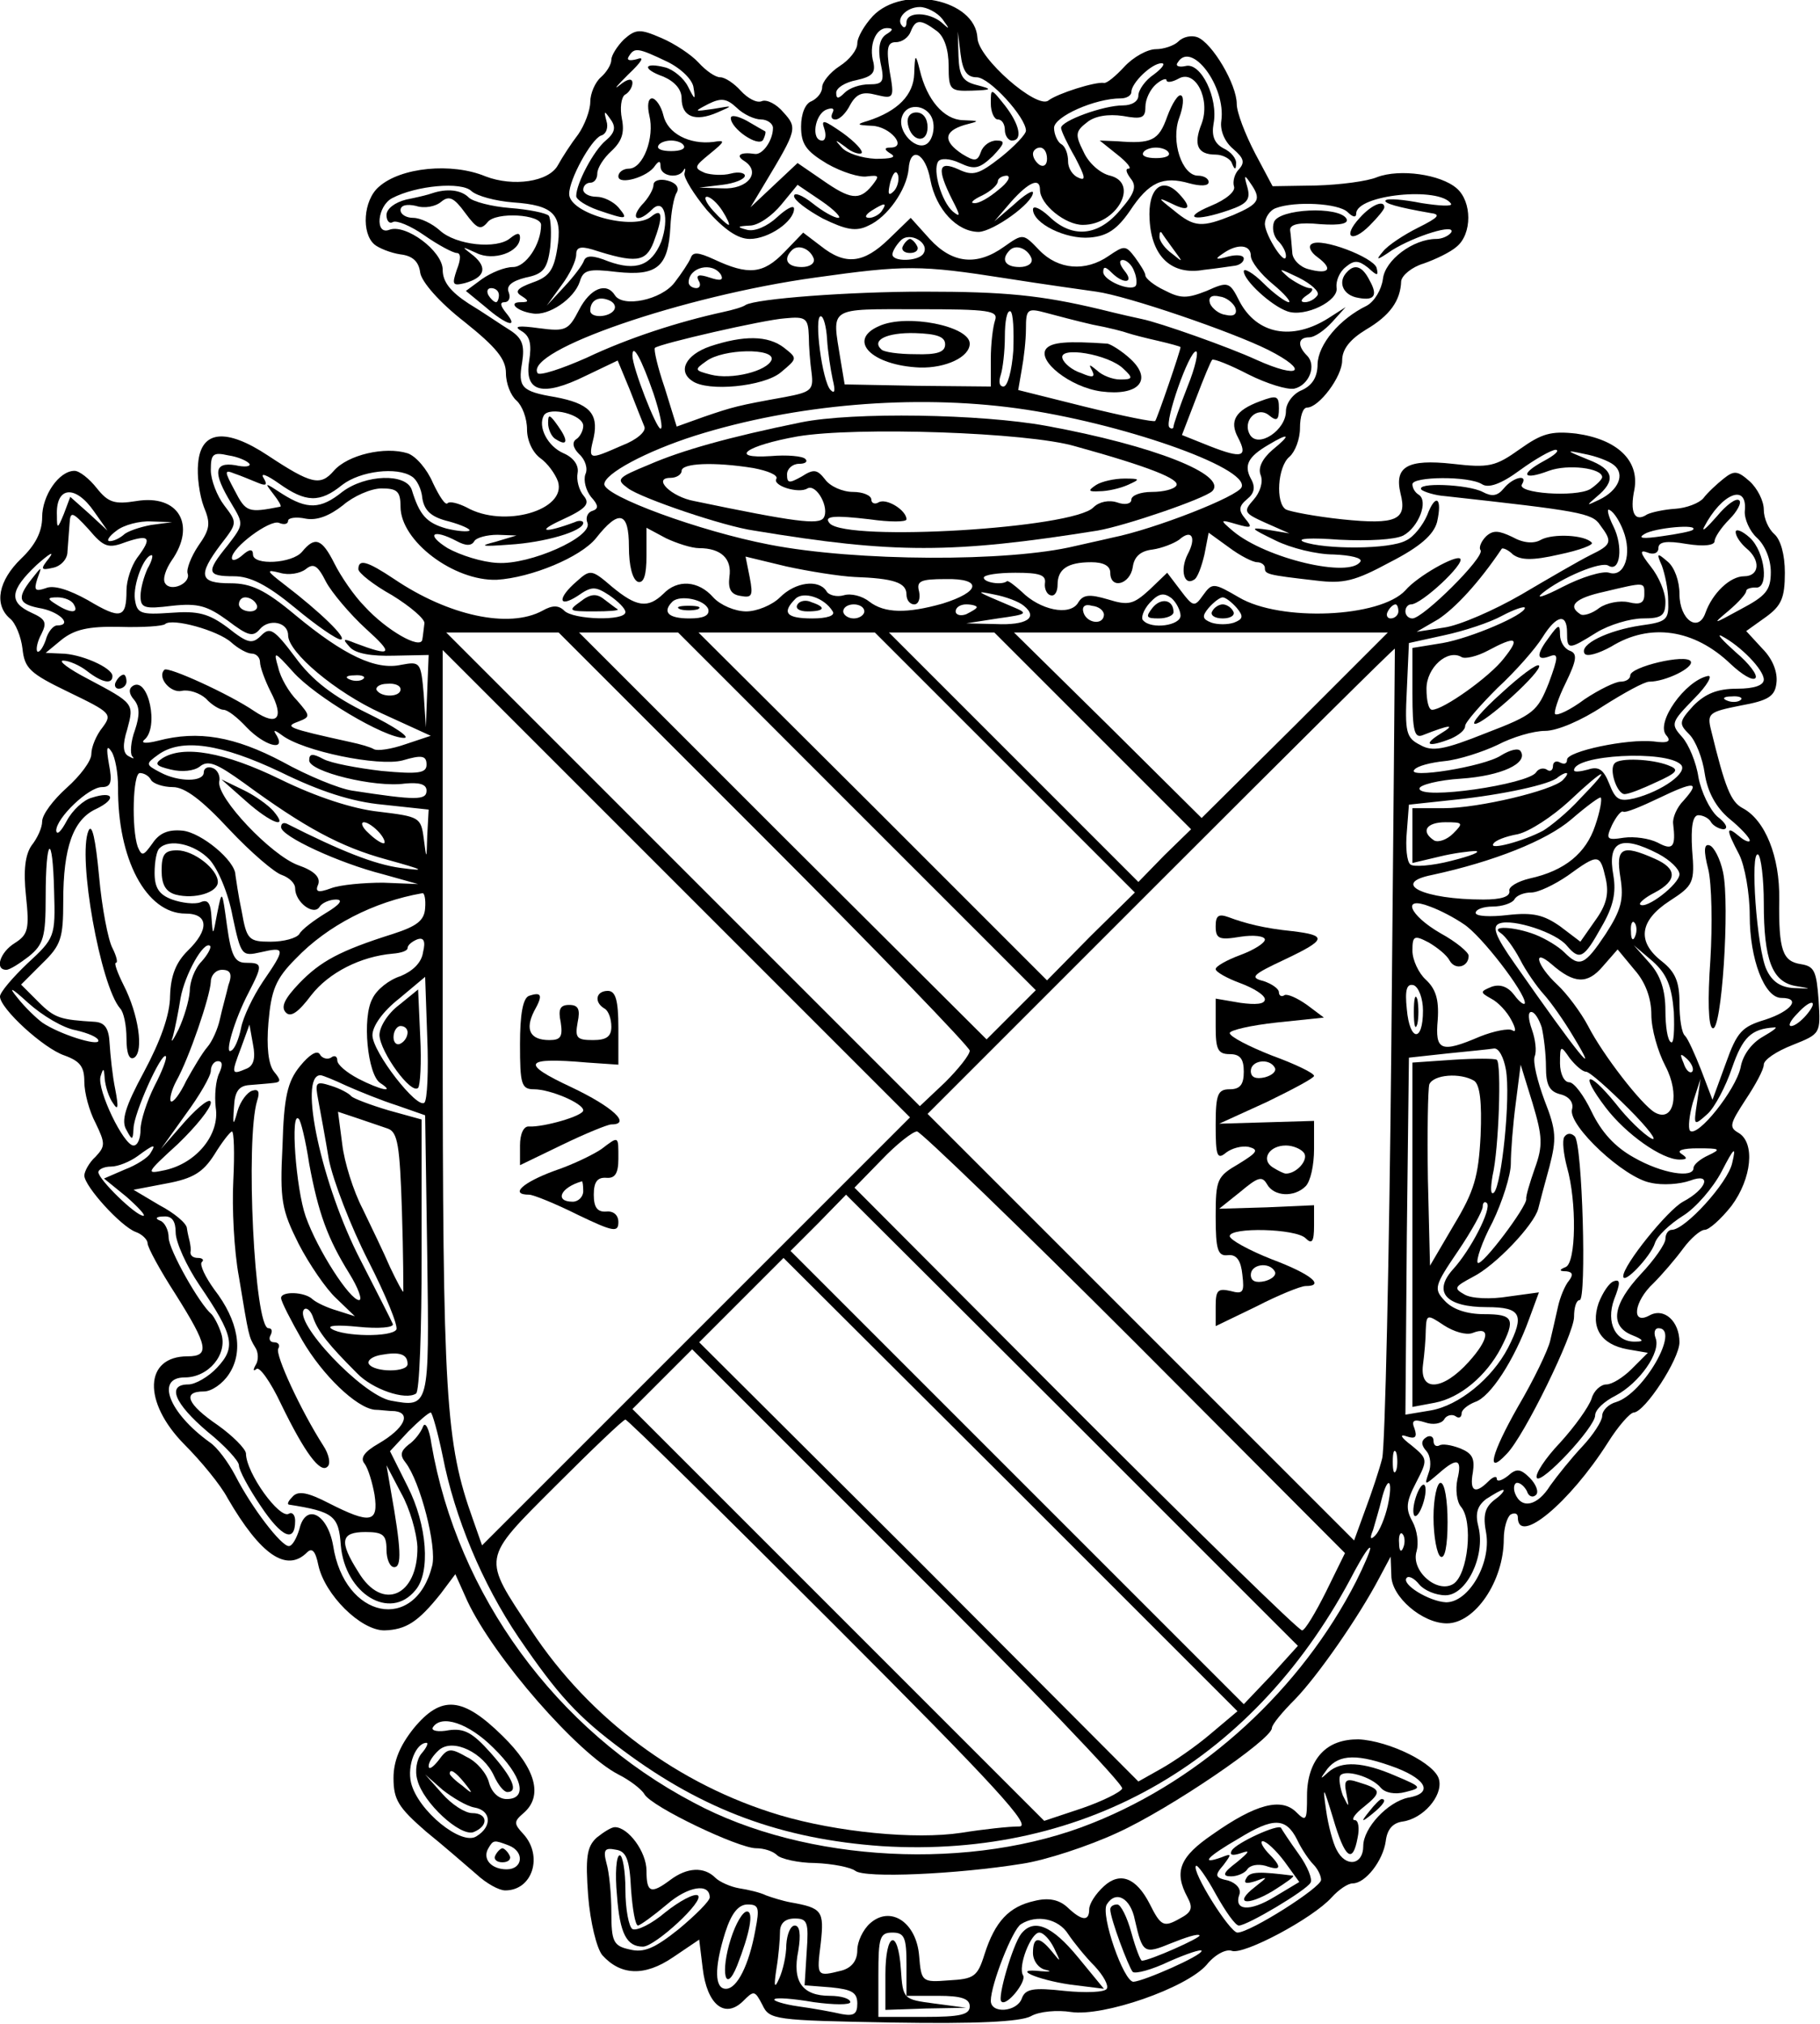 <?xml version="1.0" standalone="no"?>
<!DOCTYPE svg PUBLIC "-//W3C//DTD SVG 20010904//EN"
 "http://www.w3.org/TR/2001/REC-SVG-20010904/DTD/svg10.dtd">
<svg version="1.0" xmlns="http://www.w3.org/2000/svg"
 width="259pt" height="288pt" viewBox="0 0 259 288"
 preserveAspectRatio="xMidYMid meet">
<g transform="translate(0,288) scale(0.1,-0.1)"
fill="#000000" stroke="none">
<path d="M1242 2857 c-12 -13 -22 -30 -22 -39 0 -9 -11 -23 -25 -32 -14 -9
-25 -23 -25 -30 0 -8 -7 -16 -15 -20 -9 -3 -15 -18 -15 -36 0 -25 7 -35 37
-53 21 -12 47 -20 57 -18 17 2 18 1 7 -13 -18 -22 -31 -20 -71 8 l-35 24 -33
-31 -34 -32 21 35 c45 75 46 78 26 100 -10 12 -24 19 -31 16 -7 -3 -20 4 -30
15 -9 10 -22 19 -29 19 -7 0 -20 9 -31 21 -10 11 -34 27 -53 35 -30 13 -36 13
-53 -2 -10 -10 -18 -23 -18 -29 0 -7 -7 -18 -15 -25 -8 -7 -15 -23 -15 -35 0
-12 -8 -33 -17 -46 -10 -13 -23 -33 -29 -44 -13 -24 -64 -31 -103 -16 -48 20
-121 13 -152 -15 -22 -19 -25 -66 -6 -82 6 -5 23 -12 37 -14 17 -2 26 -10 28
-26 2 -13 27 -42 63 -70 45 -36 59 -53 59 -73 0 -15 7 -32 15 -39 8 -7 15 -25
15 -41 0 -16 8 -33 19 -41 10 -7 21 -22 25 -33 13 -41 -77 -67 -130 -37 -12 6
-24 9 -27 6 -3 -4 -12 10 -21 29 -8 19 -24 38 -36 42 -32 10 -85 -2 -105 -25
-19 -22 -32 -19 -94 22 -59 39 -95 36 -99 -11 -2 -18 2 -46 8 -62 10 -24 9
-32 -8 -56 -10 -15 -17 -33 -15 -39 5 -14 -24 -27 -32 -14 -4 6 1 20 9 32 36
51 10 95 -50 85 -31 -5 -40 -2 -56 18 -11 14 -25 25 -32 25 -22 0 -46 -35 -46
-66 0 -21 -10 -40 -30 -59 -32 -31 -39 -65 -16 -85 8 -6 16 -26 18 -43 3 -28
10 -35 66 -62 60 -29 62 -31 48 -50 -9 -11 -16 -28 -16 -38 0 -10 -16 -31 -35
-48 -19 -17 -35 -38 -35 -48 0 -9 -7 -24 -15 -34 -9 -13 -12 -35 -8 -72 5 -47
3 -55 -16 -67 -21 -13 -29 -38 -12 -38 5 0 19 9 32 19 21 17 24 28 24 84 0 87
10 94 12 9 2 -65 1 -67 -38 -103 -21 -20 -39 -41 -39 -47 0 -17 62 -74 92 -84
22 -8 28 -16 28 -37 0 -16 7 -42 16 -59 14 -29 14 -33 0 -48 -9 -8 -16 -21
-16 -27 1 -16 52 -72 73 -80 9 -3 17 -11 17 -16 0 -6 18 -39 40 -73 46 -73 49
-88 17 -88 -62 0 -64 -65 -5 -125 24 -24 52 -58 62 -77 47 -81 84 -106 113
-77 7 7 12 2 16 -18 9 -42 60 -93 94 -93 31 1 48 12 80 52 l21 28 17 -38 c38
-81 157 -217 215 -247 16 -8 33 -21 37 -28 10 -18 134 -77 159 -77 11 0 24 -4
30 -10 5 -5 30 -11 54 -11 25 -1 50 -6 57 -11 13 -11 145 -5 238 10 33 5 94
25 135 44 75 34 220 133 220 149 0 5 15 23 33 41 32 33 90 116 120 173 l16 30
1 -27 c0 -30 44 -68 79 -68 40 0 81 60 81 120 0 16 5 32 10 35 6 3 10 1 10 -4
0 -41 74 21 128 106 15 24 32 43 37 43 16 1 65 76 65 100 0 30 -22 50 -43 38
-26 -14 -22 20 6 46 12 12 31 34 42 49 11 15 25 27 31 27 6 0 23 15 38 34 29
39 34 90 10 104 -14 8 -12 13 10 47 14 21 26 43 26 50 0 7 18 19 41 28 40 16
40 16 37 64 -3 41 -6 48 -25 51 -26 4 -32 19 -31 92 1 61 -20 113 -52 130 -17
9 -25 29 -45 111 -6 24 -3 26 42 35 39 7 49 13 51 32 2 15 -5 34 -20 49 l-23
25 28 20 c22 16 27 27 27 63 0 26 -6 47 -15 55 -8 7 -15 22 -15 35 0 12 -9 30
-20 40 -17 15 -22 16 -37 4 -10 -8 -23 -20 -29 -28 -6 -7 -24 -14 -40 -15 -16
-1 -34 -5 -40 -8 -18 -12 -25 3 -18 36 7 41 -25 71 -83 79 -36 4 -49 0 -80
-22 -35 -25 -44 -27 -96 -21 -64 7 -83 -4 -74 -42 10 -38 -6 -45 -83 -37 -38
4 -74 11 -80 14 -15 9 -12 61 5 75 8 7 15 25 15 41 0 16 4 29 10 29 17 0 50
44 50 67 0 16 11 30 34 44 34 20 49 41 50 69 1 8 15 20 32 25 17 6 38 16 47
24 22 18 22 64 0 83 -23 20 -81 28 -113 16 -14 -6 -53 -11 -87 -12 l-62 -1
-25 47 c-14 27 -26 58 -26 70 0 28 -35 87 -56 95 -8 3 -20 1 -27 -6 -6 -6 -21
-11 -32 -11 -12 0 -32 -11 -45 -25 -12 -13 -25 -24 -29 -23 -12 2 -66 -15 -79
-25 -16 -13 -100 60 -101 89 -3 55 -106 76 -149 31z m99 -4 c11 -15 11 -16 -1
-5 -18 15 -50 16 -50 0 0 -6 -3 -9 -6 -5 -10 10 6 27 25 27 10 0 25 -8 32 -17z
m-8 -17 c11 -8 17 -27 17 -50 0 -34 2 -36 33 -35 29 1 30 2 7 8 -20 5 -25 13
-26 41 l-1 35 4 -32 c3 -24 9 -33 23 -33 18 0 70 -57 70 -76 0 -5 -16 -22 -36
-38 -31 -24 -39 -27 -60 -17 -29 13 -31 1 -9 -43 12 -23 12 -26 1 -17 -16 14
-29 58 -21 71 3 5 16 5 31 -2 21 -10 28 -8 47 10 17 18 18 22 5 22 -9 0 -19
-7 -22 -16 -5 -14 -9 -14 -27 -3 -27 18 -26 32 3 41 23 6 23 6 -2 7 -27 1 -51
29 -61 71 -6 24 -7 24 -8 -5 -1 -30 -23 -53 -66 -67 -17 -5 -16 -6 6 -7 26 -1
51 -31 26 -31 -9 0 -9 -3 1 -9 8 -5 0 -7 -22 -7 -20 1 -41 8 -48 16 -11 12
-10 12 5 1 9 -8 20 -11 23 -9 3 3 -9 16 -27 29 -26 18 -31 20 -26 6 3 -9 2
-17 -3 -17 -16 0 -11 37 6 44 8 3 12 2 9 -4 -3 -6 -2 -10 4 -10 6 0 15 9 21
21 9 16 18 19 37 14 25 -6 26 -5 19 34 -5 33 -3 41 9 41 9 0 18 7 21 15 7 18
14 18 37 1z m-72 -5 c-9 -6 -12 -19 -8 -40 6 -27 4 -31 -16 -31 -13 0 -28 -5
-35 -12 -9 -9 -12 -9 -12 0 0 7 13 15 29 18 22 5 27 10 24 25 -7 24 3 49 19
49 10 0 9 -3 -1 -9z m-311 -39 c20 -10 36 -26 37 -37 3 -18 2 -18 -8 2 -6 12
-21 24 -32 27 -31 8 -34 -2 -3 -13 16 -7 26 -18 26 -31 0 -26 19 -34 51 -20
23 10 23 10 -6 5 -28 -4 -28 -4 -7 7 18 9 26 8 40 -5 10 -10 26 -17 35 -17 9
0 17 -6 17 -12 0 -18 -15 -39 -26 -37 -20 3 -28 -2 -15 -10 25 -16 5 -41 -31
-39 l-33 1 33 4 c17 2 32 8 32 13 0 4 -9 6 -20 3 -11 -3 -28 -2 -37 1 -16 7
-15 9 7 27 22 18 23 20 5 17 -34 -4 -65 12 -71 38 -3 13 -11 24 -16 24 -6 0
-7 -11 -4 -24 8 -32 -9 -76 -29 -76 -8 0 -15 -5 -15 -11 0 -13 42 -1 52 15 6
8 8 7 8 -1 0 -14 26 -18 33 -5 2 4 3 2 1 -5 -1 -6 13 -29 32 -52 25 -28 44
-41 61 -41 27 0 63 25 63 43 0 6 -11 0 -24 -12 -14 -13 -32 -21 -43 -18 -15 4
-14 5 4 6 12 0 32 14 45 30 l23 28 34 -23 c19 -13 29 -24 24 -24 -6 0 -22 9
-37 21 -14 11 -26 16 -26 10 0 -6 19 -20 41 -32 33 -16 47 -19 65 -10 27 12
54 51 57 80 2 34 24 24 31 -15 8 -42 38 -74 69 -74 21 1 77 41 77 56 0 4 -12
-3 -27 -17 l-28 -24 24 28 c25 28 41 35 41 17 0 -21 36 -50 61 -50 48 0 81 59
39 70 -14 3 -31 18 -38 34 -12 24 -12 29 5 42 11 9 30 12 51 9 27 -5 32 -3 32
13 0 11 7 25 15 32 8 7 15 9 15 6 0 -4 8 -3 17 2 24 14 46 -29 33 -64 -12 -30
-6 -44 20 -44 10 0 21 -6 23 -12 4 -10 6 -10 6 -1 1 7 -7 17 -18 22 -13 7 -17
18 -14 35 7 36 -18 88 -40 82 -9 -2 -15 0 -11 5 19 32 69 -34 62 -83 -2 -14 5
-30 17 -40 15 -13 17 -19 8 -29 -6 -6 -9 -17 -7 -24 3 -7 -11 -19 -33 -28 -43
-18 -23 -23 26 -6 26 9 31 15 26 33 -5 17 -4 18 4 6 17 -24 13 -30 -24 -46
-45 -18 -55 -18 -85 7 -23 18 -23 19 -2 9 24 -12 29 -6 10 14 -24 26 -45 8
-42 -37 3 -53 32 -79 77 -71 18 2 38 5 45 6 6 1 12 5 12 10 0 5 -10 6 -22 3
-18 -5 -20 -4 -8 4 21 15 40 13 40 -3 0 -8 14 -26 31 -40 17 -14 27 -26 23
-26 -4 0 -21 12 -36 27 -15 15 -28 22 -28 17 0 -13 39 -49 62 -57 25 -9 74 15
70 34 -1 9 4 22 13 29 12 10 18 10 32 -1 13 -12 15 -12 12 0 -5 15 -78 43 -92
34 -6 -3 -2 -12 8 -19 23 -17 16 -25 -13 -17 -12 3 -23 14 -23 24 -1 11 -2 25
-3 31 -1 9 13 12 43 9 29 -2 41 1 37 8 -11 18 -96 14 -103 -5 -3 -8 -1 -20 6
-27 6 -6 11 -15 11 -21 0 -17 -29 28 -30 45 0 9 7 20 16 23 27 10 89 7 102 -6
7 -7 12 -8 12 -2 0 27 119 39 135 14 2 -4 -16 -3 -42 1 -25 5 -48 7 -51 4 -4
-4 17 -10 63 -18 16 -2 13 -6 -17 -21 -20 -10 -43 -25 -50 -34 -11 -13 -9 -13
13 2 32 20 92 39 84 25 -4 -5 -13 -9 -21 -9 -33 0 -73 -30 -76 -57 -2 -15 -12
-32 -23 -38 -39 -19 -69 -55 -70 -83 0 -18 -7 -30 -22 -37 -13 -5 -23 -19 -23
-30 0 -27 -39 -53 -51 -34 -12 20 10 42 27 28 11 -9 14 -7 14 10 0 18 -3 19
-27 10 -35 -13 -44 -28 -31 -52 14 -27 6 -30 -40 -12 l-40 16 20 52 c11 29 21
53 23 55 2 2 25 -7 52 -21 26 -13 55 -22 65 -20 21 5 32 33 18 47 -14 14 -13
26 3 26 8 0 22 10 33 22 l19 21 -25 -16 c-51 -32 -101 -23 -126 24 -14 28 -16
29 -47 15 -28 -11 -37 -11 -60 1 -15 7 -27 17 -27 21 0 4 -7 15 -15 26 -13 17
-15 17 -37 2 -33 -23 -72 -20 -99 8 -23 24 -23 24 -50 5 -39 -28 -74 -24 -106
11 l-27 30 -31 -30 c-36 -35 -62 -38 -97 -10 l-25 19 -27 -28 c-30 -31 -51
-33 -100 -10 -22 10 -30 11 -33 2 -3 -7 -13 -22 -23 -35 -19 -25 -74 -36 -85
-18 -12 19 -35 10 -51 -21 -15 -29 -19 -31 -57 -26 -29 4 -37 3 -25 -4 12 -7
15 -18 11 -43 -7 -44 19 -51 80 -21 l46 22 17 -41 c9 -23 18 -46 21 -53 3 -7
-11 -19 -32 -27 -48 -21 -48 -21 -40 12 7 34 -7 48 -55 57 -48 8 -53 14 -47
49 4 25 0 35 -17 46 -13 8 -39 26 -59 38 -26 17 -37 31 -37 48 0 27 -53 66
-76 57 -21 -8 -17 34 4 45 34 18 99 24 113 10 8 -7 34 -14 59 -16 58 -4 71
-17 63 -66 -5 -31 -12 -40 -35 -48 -22 -8 -26 -13 -16 -19 11 -7 11 -9 -1 -9
-19 0 -5 -13 17 -16 23 -4 59 21 67 45 5 17 12 19 53 14 57 -6 73 7 76 64 1
21 5 43 9 49 4 7 -1 14 -13 17 -11 3 -20 0 -20 -6 0 -6 -7 -19 -17 -29 -17
-20 -5 -26 15 -6 17 17 25 -12 13 -46 -14 -34 -36 -42 -75 -28 -22 9 -32 9
-35 1 -2 -6 -14 -22 -28 -37 l-25 -27 21 29 c12 16 21 35 21 44 0 10 6 12 23
7 62 -20 76 -18 87 10 14 37 13 50 -3 37 -25 -21 -117 4 -117 32 0 21 31 77
45 83 8 2 11 12 8 21 -4 15 -3 15 6 2 8 -11 6 -19 -7 -30 -17 -14 -42 -61 -42
-79 0 -5 14 -14 31 -20 41 -14 44 -14 29 4 -7 8 -21 15 -31 15 -11 0 -19 5
-19 10 0 6 5 10 10 10 6 0 10 6 10 13 0 8 9 22 20 32 15 14 19 26 15 46 -3 15
-1 30 4 34 6 3 11 11 11 17 0 7 -7 6 -18 -3 -10 -8 -4 -1 12 15 19 18 24 26
13 22 -11 -3 -16 -2 -12 4 8 13 13 12 55 -8z m692 -18 c-12 -8 -22 -22 -22
-30 0 -8 -9 -14 -22 -14 -28 0 -88 -22 -88 -32 0 -4 9 -23 20 -42 14 -27 16
-34 5 -29 -8 3 -15 13 -15 23 0 11 -4 22 -10 25 -5 3 -10 14 -10 23 0 16 58
42 95 42 8 0 15 4 15 9 0 13 29 41 43 41 6 0 1 -7 -11 -16z m-314 -68 c2 -10
-1 -23 -7 -29 -15 -15 -46 16 -37 38 8 21 40 15 44 -9z m-355 -33 c3 -5 -5 -8
-18 -8 -13 0 -21 3 -18 8 2 4 10 7 18 7 8 0 16 -3 18 -7z m517 -19 c0 -8 -4
-12 -10 -9 -5 3 -10 10 -10 16 0 5 5 9 10 9 6 0 10 -7 10 -16z m-218 -46 c-8
-8 -9 -4 -5 13 4 13 8 18 11 10 2 -7 -1 -18 -6 -23z m149 2 c-13 -11 -28 -20
-35 -19 -6 0 -1 5 12 11 12 6 22 15 22 20 0 4 6 8 13 8 6 -1 1 -10 -12 -20z
m-393 -30 c7 -11 11 -20 9 -20 -2 0 -12 9 -22 20 -10 11 -14 20 -9 20 5 0 15
-9 22 -20z m227 0 c-3 -5 -12 -10 -18 -10 -7 0 -6 4 3 10 19 12 23 12 15 0z
m59 -61 c-7 -11 -44 -12 -44 -1 0 4 5 13 12 20 13 13 42 -4 32 -19z m356 6
c14 -19 14 -19 -2 -6 -10 7 -18 18 -18 24 0 6 1 8 3 6 1 -2 9 -13 17 -24z
m-512 -13 c2 -7 -6 -12 -17 -12 -21 0 -27 11 -14 24 9 9 26 2 31 -12z m310 0
c2 -7 -6 -12 -17 -12 -21 0 -27 11 -14 24 9 9 26 2 31 -12z m146 -18 c4 -9 4
-19 2 -21 -8 -8 -46 8 -46 20 0 8 3 8 12 -1 17 -17 33 -15 18 3 -7 9 -8 15 -2
15 5 0 13 -7 16 -16z m-588 -5 c4 -8 -1 -9 -16 -4 -15 5 -20 4 -16 -4 4 -6 2
-11 -3 -11 -6 0 -11 4 -11 8 0 22 34 30 46 11z m405 -5 c57 -9 115 -17 129
-19 44 -6 193 -57 245 -83 59 -30 45 -42 -17 -14 -39 18 -138 53 -163 58 -5 1
-32 7 -60 14 -84 20 -135 25 -250 25 -107 0 -239 -10 -254 -19 -4 -3 -18 -7
-32 -10 -64 -14 -135 -37 -194 -65 -36 -16 -67 -26 -70 -22 -19 32 207 110
395 136 128 18 150 18 271 -1z m444 -24 c-4 -6 -12 -10 -18 -10 -7 0 -6 4 3
10 8 5 10 10 4 10 -5 0 -19 7 -30 15 -16 14 -15 14 14 0 18 -9 30 -20 27 -25z
m-1001 -21 c-7 -11 -34 -12 -34 -1 0 14 11 21 26 15 8 -3 11 -9 8 -14z m884 3
c3 -9 -2 -13 -14 -10 -9 1 -19 9 -22 16 -3 9 2 13 14 10 9 -1 19 -9 22 -16z
m-342 -18 c-3 -9 -6 -33 -6 -55 l0 -39 -104 1 -104 2 -6 36 c-12 75 -19 71
110 71 102 0 115 -2 110 -16z m26 -43 c-2 -28 -8 -51 -14 -51 -6 0 -7 7 -4 16
3 9 6 34 6 55 0 22 3 38 8 36 4 -3 5 -28 4 -56z m113 37 c22 -4 45 -10 50 -12
6 -2 25 -7 43 -11 17 -4 32 -8 32 -9 0 -5 -33 -101 -36 -105 -2 -2 -46 7 -99
20 l-96 24 5 29 c3 16 6 42 6 58 0 28 2 30 28 23 15 -4 45 -12 67 -17z m-404
-16 c0 -15 2 -39 4 -53 3 -24 -1 -27 -38 -34 -67 -12 -74 -14 -115 -28 l-39
-14 -17 55 c-10 29 -16 55 -14 57 7 6 155 40 185 42 30 3 33 0 34 -25z m26 -5
c1 -17 5 -43 8 -57 4 -16 3 -21 -3 -15 -12 12 -24 105 -14 105 4 0 8 -15 9
-33z m-247 -77 c9 -27 14 -50 10 -50 -6 0 -40 87 -40 104 0 19 13 -5 30 -54z
m760 10 c-11 -28 -20 -54 -20 -57 0 -3 -3 -4 -6 -1 -7 8 28 108 38 108 4 0 -1
-23 -12 -50z m-243 -31 c146 -20 330 -84 320 -112 -4 -13 -124 -60 -184 -72
-21 -5 -45 -10 -53 -12 -95 -23 -312 -22 -435 2 -99 19 -235 69 -235 86 0 15
60 47 129 69 143 45 312 59 458 39z m-617 -25 c0 -7 -5 -16 -10 -19 -6 -4 -5
-12 4 -21 9 -8 13 -21 9 -29 -3 -9 1 -23 8 -32 11 -12 11 -17 2 -20 -7 -2 -10
-10 -7 -17 8 -20 -82 -60 -128 -57 -22 1 -53 11 -71 21 -32 20 -21 28 13 10
13 -7 21 -7 25 0 3 5 18 9 33 9 l27 -1 -30 -9 c-24 -6 -20 -7 20 -4 50 3 105
19 105 31 0 3 -6 4 -12 1 -43 -16 -56 -14 -19 3 35 16 41 23 32 34 -7 8 -11
23 -9 33 2 11 -6 22 -20 28 -23 10 -37 38 -28 54 8 13 56 1 56 -15z m981 -34
c-15 -13 -21 -26 -17 -36 4 -10 -1 -25 -10 -35 -15 -17 -14 -19 17 -33 l34
-15 -30 5 c-27 4 -27 3 10 -15 22 -11 59 -20 83 -20 24 -1 41 -5 38 -10 -15
-24 -134 4 -181 43 -20 17 -19 17 5 10 21 -6 23 -5 12 8 -10 12 -9 18 3 28 10
8 12 17 5 29 -10 19 -4 31 25 48 30 18 33 15 6 -7z m-1456 -20 c2 -4 -7 -5
-20 -2 -31 5 -32 -11 -6 -54 18 -30 18 -30 -5 -60 -31 -38 -30 -44 9 -44 23 0
47 -12 87 -45 30 -25 59 -45 65 -45 10 1 -29 39 -80 78 -26 20 -27 22 -7 17
13 -4 29 -1 37 5 11 9 17 6 29 -18 8 -15 34 -46 57 -67 40 -36 37 -40 -16 -20
-17 7 -18 6 -7 -6 8 -9 31 -13 63 -12 l49 1 -2 -51 -2 -52 -3 47 c-4 46 -5 47
-32 42 -36 -8 -81 13 -151 71 -43 36 -63 45 -92 45 -44 0 -47 11 -14 55 24 31
24 31 5 56 -10 13 -19 36 -19 50 0 23 3 26 25 21 14 -2 27 -8 30 -12z m1842 4
c-35 -19 -30 -28 7 -14 27 10 76 4 76 -9 0 -3 -8 -11 -17 -17 -21 -12 -106 -6
-97 7 9 15 -13 10 -26 -6 -9 -11 -17 -12 -30 -5 -21 11 -97 14 -87 3 4 -3 19
-8 34 -9 190 -21 209 -24 220 -41 18 -24 17 -28 -14 -43 -16 -8 -59 -33 -98
-56 -38 -22 -88 -44 -110 -47 l-39 -6 31 18 c24 16 57 51 90 100 1 2 9 -1 16
-8 11 -8 27 -9 66 0 29 6 50 14 46 17 -10 11 -55 13 -72 4 -10 -6 -25 -5 -41
4 -19 9 -27 10 -37 1 -7 -7 -11 -16 -8 -20 6 -10 -82 -97 -97 -97 -6 0 -10 5
-10 10 0 6 4 10 8 10 15 0 77 58 70 65 -6 6 -61 -25 -78 -45 -36 -39 -178 -45
-237 -10 -36 21 -38 21 -51 3 -12 -17 -14 -17 -32 7 l-19 25 -25 -24 c-23 -21
-30 -23 -59 -14 -27 8 -36 7 -43 -5 -12 -19 -54 -10 -80 16 -10 9 -19 16 -21
15 -7 -6 -33 -2 -33 5 0 4 20 7 45 7 34 0 44 -3 42 -15 -1 -8 3 -16 8 -17 6
-2 10 5 10 15 0 22 14 32 48 32 17 0 27 -5 27 -15 0 -24 28 -17 32 8 2 15 11
23 28 25 14 2 31 9 38 14 18 16 25 3 12 -21 -11 -22 -5 -45 9 -36 5 2 11 19
15 36 l6 31 29 -21 c16 -12 34 -21 40 -21 6 0 11 -4 11 -8 0 -9 2 -10 72 -18
40 -5 56 -1 106 26 43 22 62 39 67 57 8 35 -2 42 -14 10 -6 -14 -19 -31 -30
-36 -23 -13 -116 -13 -146 -2 -11 5 11 6 51 3 42 -2 79 0 91 6 22 12 36 49 22
58 -5 3 -9 9 -9 15 0 11 80 12 99 0 9 -6 27 0 54 20 22 16 45 29 51 29 6 -1
-2 -8 -17 -16z m100 -6 c16 -13 6 -36 -21 -49 -19 -9 -19 -9 -4 4 28 23 25 39
-12 53 -32 13 -33 14 -5 8 16 -3 35 -10 42 -16z m-1930 -25 c12 -5 14 -3 8 7
-5 8 5 4 22 -8 38 -27 58 -28 90 -2 26 20 78 26 99 12 7 -4 14 -18 15 -31 3
-18 13 -27 38 -33 18 -5 31 -11 29 -13 -2 -2 -17 -1 -33 3 -28 8 -38 19 -49
55 -8 24 -66 22 -99 -3 -31 -25 -50 -25 -85 -3 -26 17 -26 17 -13 0 7 -9 12
-17 10 -18 -46 -9 -49 -8 -65 23 -15 28 -15 30 0 24 9 -3 23 -9 33 -13z m203
-34 c0 -49 76 -106 137 -104 49 3 119 32 141 59 33 42 47 38 47 -12 0 -27 5
-47 13 -50 8 -2 12 9 12 37 l0 40 28 -15 c15 -7 36 -14 47 -14 31 0 47 -15 43
-41 -2 -17 2 -25 16 -27 16 -3 18 0 13 26 l-6 30 58 -14 c32 -7 76 -14 97 -15
56 -2 74 -8 74 -25 0 -8 5 -14 11 -14 6 0 9 8 7 18 -4 15 1 18 38 18 52 1 50
-18 -5 -35 -50 -14 -82 -14 -104 3 -10 8 -26 12 -36 9 -10 -3 -22 0 -25 6 -11
17 -44 13 -66 -9 -11 -11 -33 -20 -48 -20 -16 0 -37 9 -47 20 -21 24 -51 26
-71 5 -22 -21 -38 -19 -73 10 -29 25 -31 25 -50 8 -28 -24 -27 -39 1 -21 20
14 25 14 45 1 13 -9 23 -19 23 -24 0 -13 -74 -11 -87 2 -8 8 -17 8 -31 0 -48
-26 -134 -7 -211 45 -39 26 -51 29 -51 14 0 -5 21 -22 48 -37 26 -16 47 -34
46 -40 -1 -7 -2 -18 -3 -23 -2 -15 -51 13 -82 47 -15 15 -34 43 -43 61 -18 36
-28 39 -46 17 -14 -17 -70 -20 -70 -4 0 8 -5 8 -15 -1 -8 -7 -15 -9 -15 -4 0
15 54 55 67 50 7 -3 13 -2 13 3 0 4 11 6 25 3 16 -3 34 4 53 19 15 13 40 24
55 24 22 0 27 -4 27 -26z m-436 -7 l19 -27 -26 24 -27 24 -9 -24 c-9 -22 -10
-22 -10 -3 -2 42 26 45 53 6z m2349 1 c-1 -11 7 -29 17 -38 12 -11 20 -31 20
-49 0 -26 -7 -34 -43 -53 -40 -22 -41 -22 -17 -2 14 12 25 24 25 28 0 3 6 5
13 5 20 -3 14 51 -8 71 -11 10 -20 13 -20 8 0 -6 7 -16 15 -23 21 -17 19 -40
-3 -40 -20 0 -45 -24 -55 -52 -10 -29 -37 -10 -37 27 0 18 -7 38 -17 46 -15
13 -16 12 -8 -6 4 -11 9 -33 9 -50 1 -27 -2 -30 -39 -35 -47 -7 -88 -27 -80
-40 3 -5 20 0 38 10 55 34 118 25 170 -25 16 -15 31 -24 35 -20 4 4 -9 21 -28
37 -19 17 -28 27 -20 23 27 -14 60 -48 60 -62 0 -8 -13 -13 -38 -13 -28 0 -45
-7 -62 -24 -21 -23 -21 -26 -6 -41 9 -9 19 -34 22 -56 4 -26 16 -48 35 -64 16
-13 29 -27 29 -31 0 -3 -7 -1 -15 6 -19 16 -19 10 0 -26 8 -16 15 -55 15 -87
0 -62 21 -117 45 -117 29 0 14 -19 -23 -31 -33 -10 -40 -17 -56 -62 l-19 -52
-16 42 c-9 23 -19 45 -23 49 -5 4 -8 25 -8 47 0 30 -6 44 -25 59 -36 28 -32
58 11 86 34 22 36 26 32 73 -2 33 1 49 9 49 6 0 15 -4 18 -10 3 -5 12 -10 18
-10 7 1 3 9 -9 18 -11 10 -23 35 -27 56 -3 21 -14 47 -23 57 -17 19 -16 21 17
55 19 19 27 34 19 32 -32 -7 -74 -66 -59 -84 8 -9 3 -12 -18 -9 -37 4 -123
-14 -123 -26 0 -6 -4 -7 -10 -4 -5 3 -10 1 -10 -5 0 -6 -4 -9 -9 -5 -5 3 -12
1 -15 -4 -11 -17 -166 -40 -166 -23 0 5 27 12 59 14 58 4 96 22 85 39 -3 5
-15 2 -28 -6 -24 -16 -137 -34 -123 -20 4 5 23 10 43 12 20 2 54 13 75 23 21
11 51 20 68 20 17 0 52 15 82 35 30 19 59 35 66 35 23 0 64 20 59 29 -7 11
-86 -8 -86 -20 0 -5 -6 -9 -14 -9 -7 0 -30 -11 -51 -25 -20 -15 -39 -24 -42
-21 -2 2 4 22 15 44 16 33 17 42 6 46 -8 3 -14 13 -14 23 0 15 -2 15 -15 -3
-19 -25 -19 -35 0 -28 13 5 13 0 -1 -38 -16 -40 -21 -45 -89 -71 -60 -24 -77
-27 -94 -17 -20 10 -22 18 -19 78 l3 67 50 11 c28 6 65 18 83 28 17 9 32 14
32 11 0 -10 -77 -43 -117 -50 l-43 -7 0 -65 c0 -54 3 -64 15 -59 38 15 48 16
25 2 -26 -16 -18 -20 15 -7 11 5 20 12 20 18 0 5 21 29 46 54 26 24 54 56 64
72 20 32 35 35 35 7 0 -25 2 -25 42 0 18 11 48 20 66 20 27 0 32 4 32 24 0 13
-9 35 -21 50 -15 19 -16 24 -5 20 9 -4 16 -1 16 6 0 9 11 11 40 6 25 -4 40 -2
40 4 0 5 9 19 21 31 11 11 18 24 14 27 -4 4 -18 -6 -32 -23 -14 -16 -22 -23
-18 -15 25 48 62 63 58 23z m-173 -28 c13 -33 2 -67 -20 -60 -9 3 -39 -6 -66
-20 -27 -14 -40 -18 -29 -9 27 22 84 46 94 39 17 -10 21 28 7 56 -8 16 -10 27
-5 23 6 -3 14 -16 19 -29z m-2130 -16 c33 11 37 6 15 -23 -8 -11 -15 -32 -15
-46 0 -40 -8 -42 -55 -14 -27 15 -49 22 -60 17 -15 -5 -17 -3 -12 13 7 19 7
19 -8 0 -22 -28 -19 -36 15 -42 27 -6 43 -24 21 -24 -5 0 -13 -9 -16 -21 -4
-11 -9 -18 -12 -16 -2 3 0 14 6 25 8 16 6 21 -14 30 -33 15 -31 32 7 68 18 16
26 21 18 10 -13 -16 -12 -18 5 -14 11 2 21 12 21 23 1 11 2 29 3 40 1 18 4 17
27 -8 22 -26 28 -28 54 -18z m35 24 c-16 -3 -34 -9 -39 -14 -6 -5 -14 -9 -20
-9 -5 0 -1 7 10 15 10 8 33 14 49 13 l30 -1 -30 -4z m2194 -7 c-2 -2 -22 -6
-44 -9 -27 -4 -35 -3 -25 3 14 9 79 15 69 6z m-2199 -55 c-5 -11 -10 -28 -10
-39 0 -17 5 -19 45 -14 37 4 50 0 79 -21 29 -22 36 -24 46 -12 13 15 40 10 40
-9 0 -24 67 -81 133 -111 l70 -32 -36 -12 c-20 -7 -40 -10 -45 -7 -5 3 -19 7
-33 10 -91 20 -94 22 -75 29 18 7 18 8 -1 30 -12 12 -24 33 -27 47 -7 24 -6
24 21 -6 31 -35 130 -94 158 -94 10 0 -13 16 -52 35 -49 24 -79 47 -103 80
-30 40 -36 43 -48 31 -13 -13 -19 -12 -48 11 -27 20 -42 24 -81 21 -43 -3 -48
-1 -51 19 -3 21 13 63 24 63 2 0 0 -9 -6 -19z m2130 -37 c0 -12 -6 -15 -22
-11 -13 3 -32 -1 -42 -8 -10 -8 -23 -12 -27 -9 -19 12 -7 23 34 32 59 14 57
14 57 -4z m-1155 -24 c4 -6 -8 -10 -29 -10 -37 0 -44 8 -24 28 11 11 41 2 53
-18z m272 8 c21 -17 4 -28 -40 -26 l-42 1 45 7 c43 6 44 7 20 17 -52 22 -54
23 -25 17 16 -3 35 -10 42 -16z m223 -14 c0 -14 -41 -20 -53 -7 -4 3 0 15 9
25 13 14 20 15 31 7 7 -6 13 -18 13 -25z m-1575 16 c8 -13 -5 -13 -25 0 -13 8
-13 10 2 10 9 0 20 -4 23 -10z m260 0 c3 -5 -1 -10 -9 -10 -9 0 -16 5 -16 10
0 6 4 10 9 10 6 0 13 -4 16 -10z m643 -7 c2 -9 -7 -13 -27 -13 -30 0 -39 9
-24 24 11 10 46 3 51 -11z m752 2 c10 -12 9 -16 -4 -21 -9 -3 -23 -3 -32 0
-13 5 -14 9 -4 21 7 8 16 15 20 15 4 0 13 -7 20 -15z m-530 -5 c0 -5 -7 -10
-15 -10 -8 0 -15 5 -15 10 0 6 7 10 15 10 8 0 15 -4 15 -10z m160 6 c0 -2 -7
-6 -15 -10 -8 -3 -15 -1 -15 4 0 6 7 10 15 10 8 0 15 -2 15 -4z m181 -11 c-1
-15 -24 -12 -29 3 -3 9 2 13 12 10 10 -1 17 -7 17 -13z m419 5 c0 -5 -5 -10
-11 -10 -5 0 -7 5 -4 10 3 6 8 10 11 10 2 0 4 -4 4 -10z m-1661 -44 c10 -9 23
-16 29 -16 7 0 12 -6 12 -12 0 -7 7 -26 15 -42 20 -38 10 -50 -23 -28 -35 24
-123 64 -128 59 -11 -11 9 -34 25 -30 10 2 25 -3 34 -11 8 -9 20 -16 25 -16 6
0 20 -11 33 -25 25 -26 56 -35 43 -12 -6 9 -4 9 7 1 30 -23 138 -45 172 -36
27 8 34 7 34 -6 0 -12 -11 -14 -64 -9 -34 4 -72 11 -83 17 -15 8 -20 8 -20 -2
0 -16 93 -39 136 -33 21 2 31 -1 31 -10 0 -14 -15 -14 -106 0 -19 3 -63 21
-99 41 -68 36 -120 45 -177 30 -16 -4 -25 -4 -20 1 22 17 6 91 -16 77 -6 -4
-6 -11 2 -20 8 -10 8 -22 1 -43 -6 -16 -7 -33 -4 -37 4 -4 2 -4 -5 0 -8 4 -9
16 -2 38 10 37 10 37 -56 72 -27 14 -43 26 -35 26 8 0 24 -7 34 -15 22 -17 36
-19 36 -7 0 12 -46 32 -73 32 l-22 1 23 19 c18 14 37 19 82 18 33 -1 62 1 65
4 10 9 75 -9 94 -26z m758 -278 c161 -161 293 -298 293 -303 0 -6 -16 -26 -35
-45 l-36 -34 -337 337 -337 337 80 0 80 0 292 -292z m133 37 l254 -254 -35
-35 -35 -35 -290 289 -290 290 71 0 70 0 255 -255z m210 70 l185 -185 -63 -62
-62 -63 -248 248 -248 247 126 0 125 0 185 -185z m125 45 l140 -140 -38 -37
-37 -38 -178 178 -177 177 75 0 75 0 140 -140z m288 8 l-133 -132 -133 132
-134 132 266 0 266 0 -132 -132z m297 95 c-20 -26 -86 -73 -102 -73 -5 0 -8
13 -8 30 0 30 30 57 50 45 5 -3 22 1 37 9 41 22 47 19 23 -11z m-160 -548 c-3
-308 -9 -573 -13 -590 -4 -16 -15 -49 -24 -73 l-16 -44 -304 304 -303 303 332
332 c183 183 332 331 333 330 0 -1 -2 -254 -5 -562z m-989 -409 l-305 -305
-13 37 c-39 109 -43 172 -43 712 l0 525 332 -332 333 -333 -304 -304z m-474
928 c-3 -3 -12 -4 -19 -1 -8 3 -5 6 6 6 11 1 17 -2 13 -5z m53 -15 c0 -11 -27
-12 -34 -1 -2 4 4 9 15 9 10 1 19 -2 19 -8z m1907 -15 c-3 -3 -12 -4 -19 -1
-8 3 -5 6 6 6 11 1 17 -2 13 -5z m-2309 -124 c-1 -102 40 -180 96 -180 33 0
34 -23 3 -53 -16 -16 -24 -34 -25 -64 0 -27 -14 -65 -37 -108 -27 -50 -33 -70
-25 -83 8 -15 9 -15 10 2 0 21 40 110 46 103 2 -2 -5 -21 -16 -42 -11 -22 -20
-50 -20 -62 0 -13 -4 -23 -10 -23 -14 0 -52 79 -47 98 4 13 5 13 6 -3 1 -11 6
-27 12 -35 7 -11 8 -6 3 20 -4 19 -7 49 -8 65 -1 22 -7 30 -21 31 -49 3 -57 5
-80 28 l-25 25 30 30 c27 26 30 36 30 89 0 76 14 116 47 131 29 14 25 26 -6
16 -12 -3 -28 -18 -36 -33 -8 -15 -14 -21 -15 -14 0 18 46 62 65 62 13 0 15 7
10 33 -4 23 -3 28 4 17 5 -8 9 -30 9 -50z m232 21 c55 -27 101 -42 145 -46
l65 -7 -2 -37 c-1 -35 -1 -35 -5 -4 -4 30 -6 31 -64 38 -37 4 -89 21 -140 46
-80 39 -138 49 -168 30 -12 -8 -9 -11 12 -16 16 -4 33 -2 41 4 12 10 24 5 63
-23 86 -63 137 -91 203 -109 54 -15 58 -17 20 -12 -37 5 -85 24 -162 63 -5 2
-8 0 -8 -5 0 -13 82 -51 145 -67 l50 -14 -50 2 c-27 0 -61 -3 -74 -8 -19 -7
-23 -5 -18 6 3 10 -6 19 -29 27 -38 14 -116 96 -112 119 2 8 -3 17 -9 19 -7 3
-13 0 -13 -6 0 -14 -36 -14 -62 0 -21 11 -21 12 -3 25 33 24 89 16 175 -25z
m1992 11 c11 -11 -27 -38 -66 -48 -22 -5 -27 -2 -36 21 -8 20 -15 25 -30 20
-11 -3 -20 -4 -20 -1 0 22 131 29 152 8z m-2177 -22 c3 -5 17 -10 31 -10 17 0
41 -18 80 -60 31 -33 65 -62 75 -65 11 -4 19 -12 19 -19 0 -20 27 -40 35 -26
3 5 14 10 23 10 11 0 6 -7 -14 -19 -18 -11 -35 -24 -38 -30 -4 -6 -22 -11 -41
-11 -31 0 -34 3 -41 43 -5 23 -8 46 -9 52 0 20 -48 60 -75 63 -20 2 -33 -3
-43 -18 -13 -18 -15 -19 -21 -5 -9 26 -7 105 3 105 6 0 13 -4 16 -10z m2009 0
c-15 -15 -120 -40 -169 -40 l-45 0 0 -39 0 -39 38 9 c20 5 44 8 52 8 8 -1 -7
-7 -35 -14 -27 -7 -54 -9 -58 -5 -5 4 -7 25 -5 46 l3 39 65 7 c68 7 137 22
147 32 4 3 9 6 12 6 3 0 0 -5 -5 -10z m25 -26 c-18 -20 -43 -40 -53 -46 -28
-15 -77 -28 -71 -19 2 5 18 11 35 14 17 4 49 25 73 47 52 49 63 52 16 4z m147
-3 c-10 -10 -16 -25 -15 -33 4 -33 0 -39 -22 -27 -12 6 -33 9 -48 7 -25 -4
-26 -2 -17 18 6 12 13 21 16 19 3 -2 25 7 50 19 52 25 60 24 36 -3z m-126 -36
c-13 -39 -43 -64 -93 -75 -17 -4 -31 -12 -29 -18 1 -8 -12 -12 -37 -12 -85 0
-133 23 -73 35 88 19 163 49 198 79 22 19 41 33 42 31 2 -2 -1 -20 -8 -40z
m-1730 -10 c7 -8 9 -15 6 -15 -4 0 -14 7 -22 15 -9 8 -11 15 -6 15 5 0 15 -7
22 -15z m1528 -1 c-9 -9 -21 -13 -27 -10 -20 13 -11 26 16 26 25 0 26 -1 11
-16z m-1770 -37 c12 -13 27 -48 33 -81 12 -56 13 -57 40 -51 35 8 36 6 3 -42
-14 -21 -28 -50 -31 -66 -3 -15 -9 -30 -14 -32 -10 -7 4 43 25 83 20 39 20 42
-4 42 -16 0 -21 10 -27 53 -7 51 -7 52 -14 17 -6 -32 -6 -33 -8 -6 -1 21 -5
27 -16 22 -8 -3 -26 -1 -40 4 -19 7 -25 17 -25 38 0 16 3 32 7 35 14 14 50 6
71 -16z m2062 8 c17 -9 30 -22 30 -29 0 -14 -48 -51 -56 -43 -2 2 7 10 21 17
32 17 32 34 0 48 -47 21 -56 16 -49 -27 5 -31 1 -46 -21 -80 -30 -45 -37 -48
-59 -26 -8 8 -26 19 -41 25 -31 12 -66 13 -49 2 6 -4 18 -20 27 -37 8 -16 24
-39 34 -50 10 -11 29 -38 42 -60 40 -66 7 -26 -83 103 -29 41 -33 54 -22 58
19 7 81 -13 96 -32 18 -21 24 -18 49 27 17 29 21 49 17 73 -9 49 10 59 64 31z
m150 -70 c0 -81 12 -112 45 -118 24 -4 24 -4 -2 -3 -19 1 -31 9 -39 26 -14 29
-24 171 -12 164 4 -3 8 -34 8 -69z m-225 35 c5 -22 1 -38 -15 -60 l-21 -30
-29 22 c-23 16 -38 20 -74 16 -25 -3 -46 -2 -46 3 0 5 11 9 24 9 14 0 28 5 31
10 3 6 14 10 24 10 10 0 33 11 52 24 44 32 46 31 54 -4z m-1680 -42 c-1 -18
-12 -26 -46 -37 -76 -24 -103 -39 -133 -70 -21 -22 -27 -34 -19 -42 7 -7 18 1
36 25 25 32 70 55 116 59 12 1 21 4 21 8 0 4 6 9 13 12 10 4 13 -2 9 -18 -2
-15 -15 -27 -32 -34 -16 -5 -34 -19 -40 -32 -15 -27 -7 -108 11 -120 23 -15 0
-10 -31 6 -17 9 -30 20 -30 26 0 6 -4 8 -9 4 -5 -3 -13 -1 -16 5 -4 6 -15 -1
-28 -17 -18 -22 -23 -44 -25 -114 -4 -77 -1 -91 23 -139 15 -29 39 -64 53 -77
l27 -26 -25 8 c-14 4 -29 11 -35 16 -11 11 -45 12 -45 2 0 -5 14 -32 30 -60
29 -50 77 -96 103 -99 7 0 20 -2 29 -2 24 -3 13 -25 -23 -46 -21 -12 -27 -21
-20 -29 5 -7 11 -27 14 -44 6 -40 -6 -42 -65 -12 -29 15 -43 18 -51 10 -6 -6
-9 -11 -6 -12 64 -10 71 -16 74 -58 6 -69 70 -108 106 -64 22 25 17 93 -11
148 l-25 50 26 28 c15 15 29 27 32 27 2 0 10 -28 17 -62 17 -87 56 -181 108
-258 56 -82 84 -113 149 -161 114 -85 226 -126 368 -136 291 -18 534 123 673
392 12 22 21 36 22 32 0 -4 -9 -25 -20 -47 -78 -153 -217 -281 -375 -344 -171
-69 -408 -57 -568 29 -196 103 -336 296 -373 510 -3 22 -9 33 -12 25 -3 -8
-12 -20 -21 -26 -11 -9 -12 -15 -4 -25 21 -27 45 -120 38 -147 -24 -96 -125
-76 -141 29 -8 45 -39 61 -48 23 -4 -13 -10 -24 -15 -24 -11 0 -53 55 -76 100
-10 19 -26 41 -37 48 -58 42 -77 92 -35 92 34 0 61 33 52 62 -4 13 -11 25 -14
28 -17 14 -61 92 -61 109 0 11 -6 22 -12 24 -8 3 -6 6 5 6 12 1 17 -7 17 -23
0 -13 15 -47 34 -75 49 -72 52 -88 25 -117 -12 -13 -31 -24 -41 -24 -31 0 -20
-27 27 -67 25 -20 45 -42 45 -48 0 -7 14 -33 31 -58 30 -45 49 -53 49 -21 0 8
-4 13 -9 10 -13 -8 -61 58 -61 86 -1 7 -19 25 -40 40 -44 30 -51 48 -20 48 11
0 27 11 36 25 21 32 13 76 -21 120 -13 18 -21 35 -18 39 4 3 1 6 -5 6 -7 0
-11 3 -11 8 1 4 0 10 -1 15 -1 4 -3 12 -4 19 0 7 -18 22 -39 33 l-37 22 47 9
c38 7 52 16 68 41 11 18 22 32 25 33 3 0 4 -31 2 -70 -2 -38 1 -100 8 -137 14
-85 14 -85 23 -100 5 -7 5 -19 1 -25 -4 -7 -4 -10 1 -6 4 4 20 -18 35 -50 34
-70 56 -99 66 -89 5 4 2 18 -6 30 -32 50 -69 130 -64 138 3 5 0 9 -6 9 -6 0
-8 5 -5 10 3 6 2 10 -3 10 -20 0 -33 269 -16 324 4 12 2 17 -7 14 -7 -2 -17
-15 -21 -29 -6 -22 -7 -21 -5 6 1 22 7 30 22 31 11 1 26 2 34 3 11 1 11 4 1
16 -8 10 -11 35 -8 70 4 46 10 62 39 91 45 47 111 81 180 93 3 1 5 -9 4 -21z
m1478 -23 c25 -16 87 -97 87 -112 0 -4 -7 0 -15 11 -9 12 -20 16 -32 12 -17
-7 -17 -8 -1 -17 10 -5 23 -19 29 -31 6 -11 7 -18 1 -14 -5 3 -26 -1 -46 -9
-56 -24 -64 -20 -60 24 2 29 -3 44 -17 57 -10 9 -19 28 -19 41 0 21 2 23 23
12 12 -7 26 -18 30 -26 8 -14 27 -9 27 7 0 5 -18 20 -40 32 -45 26 -56 54 -15
38 14 -5 35 -16 48 -25z m244 -17 c-3 -8 -6 -5 -6 6 -1 11 2 17 5 13 3 -3 4
-12 1 -19z m-2040 -36 c-10 -10 -17 -29 -17 -43 -1 -13 -8 -37 -16 -54 -8 -16
-12 -21 -8 -10 3 11 8 36 11 55 6 33 33 82 42 74 2 -2 -3 -12 -12 -22z m2063
-76 c0 -20 9 -52 20 -73 21 -40 12 -81 -15 -66 -19 11 -74 82 -95 123 -10 19
-30 46 -44 59 -29 27 -36 53 -8 29 32 -28 51 -29 73 -3 l21 24 24 -29 c16 -18
24 -41 24 -64z m32 4 c1 -26 0 -46 -4 -43 -5 2 -8 23 -8 45 0 29 -7 50 -22 67
l-23 26 27 -23 c20 -18 27 -35 30 -72z m-2057 38 c-3 -13 -9 -34 -12 -48 -3
-14 -11 -32 -18 -40 -7 -8 -20 -30 -30 -48 -9 -19 -19 -32 -22 -29 -2 3 1 16
8 29 18 32 48 120 49 141 0 9 7 17 16 17 12 0 15 -6 9 -22z m279 -167 c-10
-10 -74 72 -74 96 0 13 15 34 38 52 l37 31 3 -86 c2 -48 0 -89 -4 -93z m-496
103 c17 -4 32 -10 32 -15 0 -8 -55 9 -80 26 -8 6 -24 21 -35 35 -14 17 -9 15
15 -7 20 -18 50 -36 68 -39z m1917 28 c0 -46 -19 -44 -23 2 -3 28 0 37 10 34
7 -3 13 -19 13 -36z m545 -7 c-7 -8 -16 -15 -21 -15 -5 0 -1 8 9 18 20 22 31
19 12 -3z m-376 -17 c3 -13 6 -38 6 -56 0 -26 5 -35 20 -39 13 -3 20 -12 17
-22 -5 -23 74 -97 112 -104 17 -4 42 -2 56 3 32 12 24 -12 -10 -30 -22 -12
-85 -90 -85 -106 0 -13 39 28 45 47 3 10 21 27 40 39 18 11 43 40 55 63 18 35
21 37 15 12 -6 -28 -67 -95 -86 -95 -5 0 -9 -6 -9 -13 0 -7 -16 -30 -35 -50
-40 -43 -45 -74 -12 -87 15 -6 17 -9 6 -9 -30 -2 -44 27 -32 60 9 23 9 29 0
26 -7 -2 -16 -16 -22 -31 -12 -35 3 -59 41 -66 l29 -5 -23 -23 c-12 -12 -28
-22 -36 -22 -8 0 -18 -9 -21 -20 -4 -12 -24 -40 -45 -63 -21 -22 -36 -45 -33
-50 6 -10 83 72 83 89 0 8 13 20 29 28 34 18 65 62 57 82 -3 8 -1 14 4 14 32
0 -21 -93 -60 -105 -11 -3 -20 -12 -20 -20 0 -7 -13 -27 -28 -43 -16 -17 -36
-42 -46 -56 -18 -29 -41 -34 -50 -11 -3 8 -1 15 3 15 5 0 11 -6 14 -12 2 -7 8
-10 13 -5 4 4 0 15 -9 24 -13 13 -19 14 -31 3 -9 -7 -16 -9 -16 -4 0 4 -5 3
-12 -4 -19 -19 -27 -14 -22 13 3 20 -1 27 -18 34 -13 5 -26 7 -30 4 -5 -2 -8
1 -8 7 0 6 -5 8 -10 5 -8 -5 -8 -11 0 -20 6 -7 7 -21 3 -31 -6 -18 -6 -18 14
-1 27 24 34 21 27 -8 -3 -14 -1 -32 5 -39 18 -21 10 -97 -11 -110 -23 -14 -61
19 -52 47 3 11 1 29 -6 42 -10 18 -9 28 5 55 17 33 17 34 -6 53 -16 12 -18 17
-7 13 12 -4 15 -1 11 11 -5 12 -1 14 15 9 11 -4 23 -2 27 4 3 6 11 8 16 5 5
-4 9 -2 9 4 0 5 9 12 19 16 22 7 56 60 77 118 l14 38 -44 -6 c-24 -4 -52 -3
-62 3 -16 9 -14 11 12 25 32 16 87 74 93 97 2 8 9 35 16 60 10 39 10 51 -7 94
-10 27 -17 55 -14 63 3 7 1 24 -4 38 -5 14 -6 25 -1 25 5 0 11 -10 15 -22z
m-1844 -59 c-21 -9 -21 -7 -7 30 l12 33 5 -28 c4 -20 1 -31 -10 -35z m2159 46
c-16 -9 -29 -26 -32 -44 -7 -32 -61 -100 -72 -90 -3 4 -1 22 4 40 l11 34 -5
-34 c-5 -33 -5 -34 15 -16 10 9 26 39 35 66 15 43 27 55 60 57 6 1 -2 -5 -16
-13z m-366 -47 c7 -39 -6 -164 -17 -175 -5 -4 -5 6 -2 24 9 38 13 160 6 165
-3 2 -31 2 -62 0 l-58 -4 0 -245 0 -245 32 6 c36 7 73 38 94 78 21 41 18 48
-24 48 -25 0 -45 7 -56 19 -16 17 -15 21 19 71 19 28 35 57 35 63 0 6 3 8 6 5
7 -8 -23 -67 -49 -95 -28 -32 -9 -53 49 -53 49 0 54 -11 30 -58 -23 -44 -70
-82 -110 -89 l-36 -6 2 254 3 254 55 6 c30 3 60 6 66 7 7 1 14 -13 17 -30z
m114 -3 c5 0 32 -24 61 -53 28 -28 42 -47 32 -42 -11 6 -34 28 -51 50 -40 49
-52 44 -14 -6 29 -38 80 -74 105 -74 11 0 12 2 3 8 -8 5 2 8 23 8 32 0 34 -1
15 -10 -11 -5 -21 -13 -21 -18 0 -15 -45 -8 -85 15 -27 15 -46 36 -60 65 -11
23 -25 42 -32 42 -7 0 -13 12 -13 27 0 26 1 26 14 7 8 -10 18 -19 23 -19z
m151 0 c-3 -3 -9 2 -12 12 -6 14 -5 15 5 6 7 -7 10 -15 7 -18z m-2096 -2 c-5
-10 -7 -32 -5 -49 6 -38 -27 -79 -72 -89 -28 -6 -28 -5 18 37 26 25 47 51 47
59 0 8 -16 -4 -36 -26 l-35 -40 35 49 c20 27 36 55 36 62 0 8 5 14 10 14 7 0
7 -6 2 -17z m1872 -136 c-7 -20 -13 -40 -12 -43 1 -11 -63 -96 -69 -91 -3 3 6
30 21 58 14 29 26 67 26 83 0 17 3 56 7 86 l7 55 17 -55 c14 -47 15 -60 3 -93z
m-1691 118 c18 -8 50 -21 72 -28 l40 -14 3 -200 c3 -217 3 -216 -52 -206 -41
8 -140 113 -123 130 4 3 10 -3 13 -13 7 -19 21 -37 62 -78 22 -23 69 -39 84
-29 5 2 8 91 8 197 l0 193 -47 13 c-27 8 -50 17 -53 20 -3 4 -16 11 -29 15
-22 7 -23 5 -18 -21 3 -16 10 -54 15 -84 6 -30 31 -95 56 -144 25 -49 43 -93
40 -98 -7 -11 -75 -10 -92 1 -8 5 8 6 38 3 29 -3 51 -1 49 4 -2 5 -23 46 -46
91 -55 106 -89 263 -57 263 3 0 20 -7 37 -15z m1605 7 c8 -6 11 -30 9 -78 -3
-58 -9 -79 -38 -127 l-34 -58 -3 123 c-1 67 0 128 2 135 6 14 44 17 64 5z
m-1546 -68 c14 -5 17 -24 20 -118 2 -61 2 -112 2 -114 -1 -1 -9 14 -19 35 -9
21 -27 58 -39 83 -13 25 -26 66 -29 92 l-6 46 27 -9 c15 -5 35 -12 44 -15z
m-112 -50 c13 -70 26 -106 57 -156 13 -21 19 -38 14 -38 -13 0 -59 71 -76 119
-14 40 -22 151 -10 139 3 -2 10 -31 15 -64z m1175 -254 l299 -300 -27 -55
c-15 -30 -30 -55 -34 -55 -5 0 -150 142 -323 315 l-314 315 39 40 c21 22 44
40 50 40 5 0 145 -135 310 -300z m-1401 269 c-3 -6 -20 -17 -36 -23 l-30 -13
32 -26 c17 -15 28 -27 24 -27 -11 0 -64 52 -64 62 0 4 8 8 18 8 10 0 27 7 38
15 23 17 27 18 18 4z m1595 -743 l-39 -41 -322 322 -323 323 40 40 39 40 322
-321 321 -321 -38 -42z m-86 -83 c-21 -18 -53 -40 -71 -50 l-32 -18 -312 313
-313 312 60 60 60 60 323 -322 323 -323 -38 -32z m372 570 c27 11 24 -9 -5
-41 -37 -41 -70 -43 -65 -4 2 15 4 37 4 50 1 22 2 22 26 6 14 -9 31 -14 40
-11z m-1515 -44 c0 -12 -47 -12 -55 0 -3 5 5 11 17 13 27 5 38 1 38 -13z
m1017 -604 c-2 -5 -28 -18 -57 -28 l-54 -18 -293 293 -293 293 42 42 43 43
307 -307 c170 -169 307 -312 305 -318z m-412 235 c234 -234 285 -290 265 -289
-14 0 -51 -4 -82 -9 -66 -10 -177 1 -258 25 -144 43 -271 137 -354 263 -70
106 -72 99 35 206 52 52 96 94 99 94 3 0 136 -131 295 -290z m802 218 c-3 -7
-5 -2 -5 12 0 14 2 19 5 13 2 -7 2 -19 0 -25z m-1393 -109 c1 -70 -50 -93 -84
-36 -28 44 -25 57 10 57 25 0 30 -4 30 -25 0 -14 5 -25 11 -25 11 0 10 26 -5
110 l-6 35 21 -40 c12 -21 22 -56 23 -76z m1381 59 c-4 -18 -12 -37 -18 -43
-7 -7 -8 -4 -3 8 3 11 9 30 12 43 9 36 17 29 9 -8z m152 8 c-14 -11 -17 -22
-12 -48 7 -43 -25 -98 -57 -98 -24 1 -65 26 -56 35 3 3 11 -1 18 -10 7 -8 23
-15 37 -15 30 0 57 56 47 97 -5 19 -2 30 11 40 11 7 21 13 24 13 3 0 -2 -7
-12 -14z m-130 -68 c-3 -8 -6 -5 -6 6 -1 11 2 17 5 13 3 -3 4 -12 1 -19z"/>
<path d="M1410 2733 c0 -13 5 -23 10 -23 6 0 10 -7 10 -15 0 -8 5 -15 10 -15
16 0 11 23 -10 50 -20 25 -20 25 -20 3z"/>
<path d="M1661 2714 c-12 -34 -22 -39 -71 -35 l-25 1 25 -20 c14 -11 21 -20
16 -20 -5 0 -3 -6 3 -14 9 -11 6 -21 -15 -45 -31 -37 -68 -41 -101 -9 -13 12
-23 16 -23 10 0 -20 47 -43 81 -40 25 2 39 12 57 38 27 41 47 50 85 39 15 -4
27 -4 27 2 0 5 -7 9 -15 9 -23 0 -39 49 -27 82 6 16 7 30 3 32 -4 3 -13 -11
-20 -30z m2 -51 c3 -5 -5 -8 -18 -8 -13 0 -21 3 -18 8 2 4 10 7 18 7 8 0 16
-3 18 -7z"/>
<path d="M1040 2712 c0 -15 39 -42 46 -31 3 6 4 11 3 12 -2 1 -14 8 -26 15
-13 7 -23 9 -23 4z"/>
<path d="M615 2605 c-5 -2 -22 -6 -37 -9 -16 -4 -28 -13 -28 -22 0 -8 4 -13 9
-10 5 3 25 -5 45 -19 20 -14 41 -25 46 -25 6 0 6 -9 0 -24 -7 -21 -6 -23 11
-19 29 8 33 22 13 39 -18 14 -18 14 4 4 24 -12 62 1 62 22 0 7 -4 7 -14 -1
-19 -16 -77 -10 -100 11 -11 10 -28 18 -38 18 -10 0 -18 5 -18 11 0 7 9 9 22
6 12 -4 28 -1 36 6 11 9 18 6 34 -16 17 -23 22 -25 32 -13 12 15 76 11 76 -4
0 -28 -22 -60 -40 -60 -12 0 -31 -8 -44 -17 l-23 -17 28 -23 c30 -26 48 -31
29 -8 -8 10 -9 15 -2 15 6 0 9 6 6 14 -4 9 4 16 24 21 25 5 31 12 35 43 2 20
1 40 -2 45 -4 4 -29 9 -55 11 -26 2 -53 9 -59 15 -11 11 -31 13 -52 6z m95
-145 c0 -5 -2 -10 -4 -10 -3 0 -8 5 -11 10 -3 6 -1 10 4 10 6 0 11 -4 11 -10z"/>
<path d="M1935 2570 c-25 -27 -12 -37 14 -11 12 12 21 23 21 26 0 11 -18 4
-35 -15z"/>
<path d="M1917 2493 c-13 -13 -7 -31 12 -36 26 -6 33 1 20 24 -10 20 -21 24
-32 12z"/>
<path d="M1292 2703 c5 -25 28 -28 28 -4 0 12 -6 21 -16 21 -9 0 -14 -7 -12
-17z"/>
<path d="M1285 2530 c-3 -5 1 -10 10 -10 9 0 13 5 10 10 -3 6 -8 10 -10 10 -2
0 -7 -4 -10 -10z"/>
<path d="M1251 2416 c-46 -20 -11 -56 58 -59 37 -1 71 15 71 34 0 25 -90 43
-129 25z m94 -26 c0 -11 -11 -15 -43 -14 -23 0 -45 3 -48 7 -14 13 8 24 48 23
31 -1 43 -5 43 -16z"/>
<path d="M1489 2384 c-14 -17 34 -55 78 -61 53 -7 74 16 42 46 -13 12 -28 21
-33 22 -58 4 -79 2 -87 -7z m110 -29 c14 -13 13 -15 -5 -15 -11 0 -26 6 -33
13 -11 9 -12 9 -7 0 5 -10 1 -11 -15 -4 -13 4 -25 14 -27 21 -6 18 66 6 87
-15z"/>
<path d="M1010 2387 c-34 -12 -46 -35 -25 -49 22 -16 102 -8 126 12 24 20 24
20 5 35 -23 18 -58 18 -106 2z m88 -19 c-6 -16 -57 -29 -87 -21 -23 6 -23 7
-6 19 24 18 98 19 93 2z"/>
<path d="M1140 2279 c-103 -21 -170 -40 -216 -60 -46 -19 -48 -21 -30 -34 19
-14 136 -54 179 -60 199 -33 282 -33 489 0 40 7 151 45 163 56 23 23 -83 65
-236 93 -93 17 -275 20 -349 5z m390 -34 c105 -29 150 -47 144 -56 -3 -5 -18
-9 -35 -9 -16 0 -29 -5 -29 -11 0 -6 -9 -8 -20 -4 -12 4 -26 1 -34 -7 -29 -30
-349 -49 -375 -23 -10 11 6 12 57 6 28 -4 52 -4 52 0 0 13 -29 31 -40 24 -5
-3 -10 -1 -10 4 0 6 -12 11 -26 11 -15 0 -33 8 -40 18 -11 14 -16 15 -33 4
-18 -10 -21 -10 -21 3 0 8 8 15 17 15 9 0 13 3 9 7 -4 4 -26 6 -49 4 -62 -4
-35 15 38 28 83 14 327 6 395 -14z m-458 -31 c21 -4 35 -10 33 -15 -7 -10 32
-22 44 -14 13 7 32 -28 23 -42 -7 -10 -40 -6 -184 24 -33 6 -60 33 -34 33 9 0
16 5 16 10 0 11 46 13 102 4z"/>
<path d="M1560 2190 c-12 -8 -12 -10 5 -9 11 0 29 4 40 9 18 8 18 9 -5 9 -14
0 -32 -4 -40 -9z"/>
<path d="M780 2278 c0 -9 5 -20 11 -23 17 -11 18 -2 3 19 -12 17 -14 17 -14 4z"/>
<path d="M826 2024 c-18 -13 -17 -14 19 -14 21 0 36 1 34 3 -2 1 -11 8 -19 14
-11 9 -20 8 -34 -3z"/>
<path d="M2137 1894 c-27 -24 -44 -44 -38 -44 14 0 98 77 91 83 -3 3 -27 -15
-53 -39z"/>
<path d="M2431 1643 c5 -21 6 -79 3 -129 -4 -56 -3 -94 3 -97 13 -8 25 176 15
222 -4 19 -13 36 -19 38 -8 3 -9 -7 -2 -34z"/>
<path d="M1135 2020 c-4 -6 3 -10 14 -10 25 0 27 6 6 13 -8 4 -17 2 -20 -3z"/>
<path d="M1640 2015 c-10 -13 -9 -15 9 -15 11 0 21 4 21 9 0 18 -18 21 -30 6z"/>
<path d="M968 2013 c6 -2 18 -2 25 0 6 3 1 5 -13 5 -14 0 -19 -2 -12 -5z"/>
<path d="M1725 2010 c-3 -5 3 -10 15 -10 12 0 18 5 15 10 -3 6 -10 10 -15 10
-5 0 -12 -4 -15 -10z"/>
<path d="M165 1910 c-3 -5 -1 -10 4 -10 6 0 11 5 11 10 0 6 -2 10 -4 10 -3 0
-8 -4 -11 -10z"/>
<path d="M1730 1562 c0 -18 5 -20 35 -15 19 3 35 1 35 -4 0 -5 -16 -15 -35
-22 -19 -7 -35 -16 -35 -20 0 -4 16 -13 35 -20 19 -7 35 -17 35 -23 0 -7 -13
-8 -35 -5 l-35 6 0 -40 c0 -32 3 -39 20 -39 15 0 20 -7 20 -25 0 -18 -5 -25
-20 -25 -17 0 -20 -7 -20 -51 0 -44 2 -50 15 -39 8 6 22 10 32 8 15 -4 12 -8
-14 -24 -31 -18 -33 -22 -33 -75 0 -48 3 -57 18 -55 12 1 18 -8 20 -28 3 -25
1 -28 -17 -23 -18 4 -21 1 -21 -22 l0 -28 58 28 c31 16 63 29 70 29 28 0 8 17
-48 38 -33 13 -60 28 -60 33 0 13 94 11 108 -3 9 -9 12 -5 12 18 l0 29 -67 -3
-68 -2 30 24 c25 21 31 23 38 11 10 -18 39 -19 55 -3 7 7 12 30 12 53 l0 40
-67 -2 -68 -2 68 31 c37 18 67 34 67 37 0 4 -27 17 -60 29 -33 13 -60 27 -60
32 0 4 30 11 67 15 l67 7 -24 18 c-14 10 -28 16 -32 14 -4 -3 -8 -1 -8 4 0 5
-10 12 -22 16 -20 5 -16 9 31 31 59 28 60 34 10 40 -40 4 -67 11 -91 20 -14 5
-18 2 -18 -13z m84 -201 c3 -5 -3 -11 -14 -14 -13 -3 -20 0 -20 9 0 15 26 19
34 5z m42 -122 c6 -10 -11 -29 -26 -29 -3 0 -11 4 -19 9 -17 11 -5 31 19 31
10 0 22 -5 26 -11z m-42 -168 c3 -5 -3 -11 -14 -14 -13 -3 -20 0 -20 9 0 15
26 19 34 5z"/>
<path d="M753 1463 c-9 -3 -13 -27 -13 -69 0 -57 2 -64 20 -64 23 0 70 -20 70
-30 0 -8 -56 -24 -77 -23 -8 1 -13 -11 -13 -27 l0 -28 60 29 c33 16 65 29 70
29 29 0 2 25 -57 53 -73 34 -68 43 23 35 l44 -3 0 52 c0 40 -4 53 -15 53 -17
0 -20 -16 -5 -25 6 -3 10 -15 10 -26 0 -14 -7 -19 -26 -19 -23 0 -26 3 -22 25
4 19 1 25 -12 25 -13 0 -16 -6 -12 -25 3 -20 0 -25 -16 -25 -28 0 -35 15 -22
41 13 23 11 28 -7 22z"/>
<path d="M856 1245 c-10 -7 -40 -22 -67 -31 -46 -17 -64 -34 -36 -34 6 0 38
-13 70 -29 50 -24 57 -25 57 -10 0 10 -7 16 -17 15 -13 -1 -18 6 -18 24 0 18
5 25 18 24 12 -1 17 6 17 27 0 33 1 33 -24 14z m-26 -60 c0 -8 -7 -15 -15 -15
-26 0 -18 20 13 29 1 1 2 -6 2 -14z"/>
<path d="M126 1698 c-16 -37 17 -221 45 -253 5 -5 9 -24 9 -43 0 -21 4 -31 11
-27 14 9 6 62 -15 103 -9 18 -14 32 -11 32 3 0 1 9 -5 21 -6 11 -15 57 -19
102 -5 53 -10 76 -15 65z"/>
<path d="M350 1740 c36 -32 62 -41 39 -14 -7 8 -26 22 -43 30 l-31 15 35 -31z"/>
<path d="M2298 1794 c-9 -8 3 -44 14 -44 6 0 26 8 45 17 31 14 33 18 17 24
-23 9 -69 11 -76 3z"/>
<path d="M230 1641 c0 -20 6 -30 20 -34 27 -7 60 3 60 18 0 18 -34 45 -58 45
-18 0 -22 -6 -22 -29z"/>
<path d="M568 1450 c-16 -12 -28 -31 -28 -43 1 -24 45 -85 55 -75 3 3 5 36 3
73 l-3 67 -27 -22z m12 -39 c0 -6 -4 -13 -10 -16 -5 -3 -10 1 -10 9 0 9 5 16
10 16 6 0 10 -4 10 -9z"/>
<path d="M2012 1440 c0 -19 2 -27 5 -17 2 9 2 25 0 35 -3 9 -5 1 -5 -18z"/>
<path d="M2226 1262 c-3 -5 -1 -24 4 -43 14 -49 13 -136 -2 -142 -10 -4 -9 -6
1 -6 9 -1 10 -5 4 -13 -6 -7 -13 -24 -16 -38 -3 -14 -8 -35 -11 -48 -3 -13
-23 -55 -46 -94 -38 -67 -46 -99 -16 -67 25 25 96 171 96 195 0 13 3 24 8 24
10 0 4 222 -7 233 -5 5 -11 5 -15 -1z"/>
<path d="M2015 750 c-4 -12 -5 -24 -2 -27 3 -2 8 5 12 17 4 12 5 24 2 27 -3 2
-8 -5 -12 -17z"/>
<path d="M2040 721 c0 -28 5 -53 10 -56 6 -4 10 15 10 49 0 31 -4 56 -10 56
-5 0 -10 -22 -10 -49z"/>
<path d="M589 421 c-20 -25 -29 -47 -29 -71 0 -31 7 -42 46 -76 26 -21 58 -49
72 -61 14 -13 32 -23 41 -23 39 0 54 49 26 80 -14 15 -14 18 0 30 28 24 18 63
-30 110 -57 56 -87 58 -126 11z m113 -28 c41 -40 50 -73 19 -73 -11 0 -21 9
-25 23 -3 13 -17 30 -32 37 -23 13 -27 13 -40 -5 -8 -10 -14 -14 -14 -8 0 6 7
16 15 23 20 17 63 -4 78 -37 6 -13 14 -23 19 -23 16 0 8 20 -24 56 -25 28 -37
35 -59 32 -15 -3 -26 -1 -23 4 12 19 51 6 86 -29z m-102 -8 c-7 -8 -10 -25 -6
-38 8 -32 61 -81 80 -74 22 9 20 27 -2 27 -10 0 -29 12 -43 28 l-24 27 25 -22
c14 -11 34 -23 45 -25 24 -4 26 -27 3 -41 -21 -14 -83 36 -93 76 -6 25 7 57
22 57 3 0 0 -7 -7 -15z m61 -42 c13 -16 12 -17 -3 -4 -10 7 -18 15 -18 17 0 8
8 3 21 -13z m63 -89 c23 -9 20 -34 -3 -34 -22 0 -35 15 -26 30 7 12 8 12 29 4z"/>
<path d="M705 240 c-3 -5 1 -10 10 -10 9 0 13 5 10 10 -3 6 -8 10 -10 10 -2 0
-7 -4 -10 -10z"/>
<path d="M1880 385 c-13 -14 -20 -35 -20 -60 0 -36 -1 -38 -16 -23 -21 20 -57
11 -118 -32 -47 -32 -56 -53 -36 -90 8 -15 6 -21 -11 -30 -23 -13 -27 -11 -43
21 -19 37 -42 46 -65 25 -12 -11 -21 -25 -21 -33 0 -17 -10 -17 -31 3 -12 11
-27 14 -47 9 -36 -8 -56 -29 -71 -76 -10 -32 -15 -35 -51 -37 -38 -3 -39 -2
-42 35 -4 48 -41 72 -70 46 -10 -9 -18 -26 -18 -38 0 -15 -8 -25 -22 -29 -36
-9 -36 -9 -30 39 5 46 2 50 -43 58 -11 2 -27 7 -35 10 -8 4 -25 8 -38 10 -12
2 -28 9 -34 15 -16 16 -40 15 -64 -3 -28 -21 -34 -18 -34 13 0 27 -26 62 -45
62 -5 0 -16 -7 -26 -15 -14 -13 -16 -28 -12 -83 3 -37 12 -74 20 -84 26 -29
60 -31 101 -3 l37 25 5 -41 c6 -51 31 -72 57 -47 16 16 17 16 28 -5 10 -21 16
-22 185 -25 119 -2 182 1 197 9 12 7 38 9 57 6 46 -7 164 34 193 67 12 15 28
23 36 20 17 -6 115 46 142 76 10 11 23 20 30 20 18 0 43 32 47 60 2 17 10 26
24 28 29 4 57 36 52 59 -4 23 -71 56 -115 58 -22 0 -40 -6 -53 -20z m108 -21
c43 -17 51 -36 16 -42 -29 -6 -64 -43 -64 -69 0 -27 -25 -31 -38 -5 -5 9 -12
35 -15 57 -5 35 -4 34 10 -12 17 -58 28 -66 35 -28 3 14 1 25 -4 25 -6 0 0 9
13 19 26 21 25 25 -8 35 -18 6 -21 3 -17 -16 4 -21 4 -21 -5 -3 -4 11 -6 24
-4 28 6 10 45 -1 58 -17 6 -7 20 -10 35 -6 24 6 24 7 -14 23 -46 20 -77 22
-96 5 -12 -11 -12 -10 -1 5 17 21 43 22 99 1z m-142 -102 c6 -13 17 -29 23
-35 6 -6 11 -16 11 -22 0 -11 -101 -75 -119 -75 -11 0 -66 88 -59 95 2 2 15
-16 28 -40 14 -25 28 -45 33 -45 12 0 96 50 102 61 3 5 -4 23 -17 41 -13 18
-24 35 -25 37 -4 6 -63 -21 -70 -32 -4 -7 1 -8 13 -4 14 5 12 2 -6 -13 -20
-15 -21 -20 -8 -20 9 0 20 5 23 10 4 6 15 8 26 5 23 -8 24 -2 3 19 -8 9 -11
16 -7 16 5 0 19 -13 31 -29 l21 -29 -35 -21 c-36 -22 -59 -20 -50 4 2 7 -4 15
-16 19 -19 4 -20 7 -7 22 12 16 12 17 -3 11 -31 -11 -20 1 25 27 49 30 67 30
83 -2z m-948 -70 c2 -28 6 -52 10 -52 4 1 22 14 41 30 30 26 61 31 61 10 0 -5
-20 -25 -44 -45 -35 -28 -50 -34 -70 -29 -23 5 -26 11 -26 53 0 25 -3 57 -7
70 -5 19 -2 22 13 19 15 -2 20 -13 22 -56z m717 -44 c11 -48 13 -49 52 -33 20
8 38 14 40 11 3 -3 -71 -36 -82 -36 -2 0 -9 18 -15 40 -6 22 -15 40 -20 40 -6
0 -10 -3 -10 -7 0 -13 26 -82 32 -89 4 -3 27 3 52 15 25 11 46 18 46 15 0 -7
-82 -43 -97 -44 -14 0 -47 95 -38 110 13 21 34 9 40 -22z m-540 -14 c-9 -50
-26 -84 -42 -84 -16 0 -17 29 -1 80 9 28 19 40 32 40 16 0 17 -5 11 -36z m73
-31 l-3 -48 38 -3 c29 -3 37 -7 37 -23 0 -15 -5 -18 -22 -15 -13 3 -40 8 -62
11 -21 3 -36 8 -34 10 2 3 27 1 56 -4 29 -4 52 -4 52 0 0 5 -13 9 -29 9 -39 0
-54 20 -45 64 4 24 2 36 -5 36 -6 0 -11 -12 -12 -27 0 -16 -5 -37 -10 -48 -7
-16 -8 -12 -4 14 3 18 5 42 5 52 0 12 7 19 21 19 18 0 20 -5 17 -47z m372 25
c8 -12 25 -33 38 -46 12 -13 20 -27 17 -32 -3 -5 -30 -6 -60 -3 -45 5 -56 3
-61 -11 -7 -19 -44 -22 -44 -3 0 23 31 102 43 109 22 14 53 8 67 -14z m-230
-43 l0 -45 45 0 c33 0 45 -4 45 -15 0 -12 -14 -15 -65 -15 l-65 0 0 60 c0 53
2 60 20 60 17 0 20 -7 20 -45z"/>
<path d="M1949 303 c-13 -16 -12 -17 4 -4 16 13 21 21 13 21 -2 0 -10 -8 -17
-17z"/>
<path d="M1774 208 c-5 -8 -1 -9 12 -5 19 7 19 7 0 -8 -31 -24 -12 -28 25 -6
19 12 32 21 29 22 -47 6 -61 6 -66 -3z"/>
<path d="M878 183 c4 -55 14 -73 37 -73 17 0 89 66 78 73 -5 3 -26 -8 -46 -24
-20 -17 -41 -27 -47 -24 -5 3 -10 28 -10 56 0 27 -4 49 -8 49 -5 0 -7 -26 -4
-57z"/>
<path d="M1040 121 c-15 -47 -8 -80 9 -38 18 46 24 77 14 77 -6 0 -16 -17 -23
-39z"/>
<path d="M1453 128 c-12 -16 -34 -91 -28 -96 7 -8 36 28 31 37 -8 12 11 61 23
61 6 0 15 -10 21 -22 10 -21 10 -21 -3 -5 -18 22 -27 22 -27 -2 0 -11 8 -22
18 -24 9 -2 7 -3 -6 -2 -45 5 -7 -12 41 -19 l48 -6 -37 45 c-37 45 -63 56 -81
33z"/>
<path d="M1260 70 l0 -50 58 2 57 1 -45 6 c-45 6 -45 6 -48 49 -4 59 -22 53
-22 -8z"/>
</g>
</svg>
